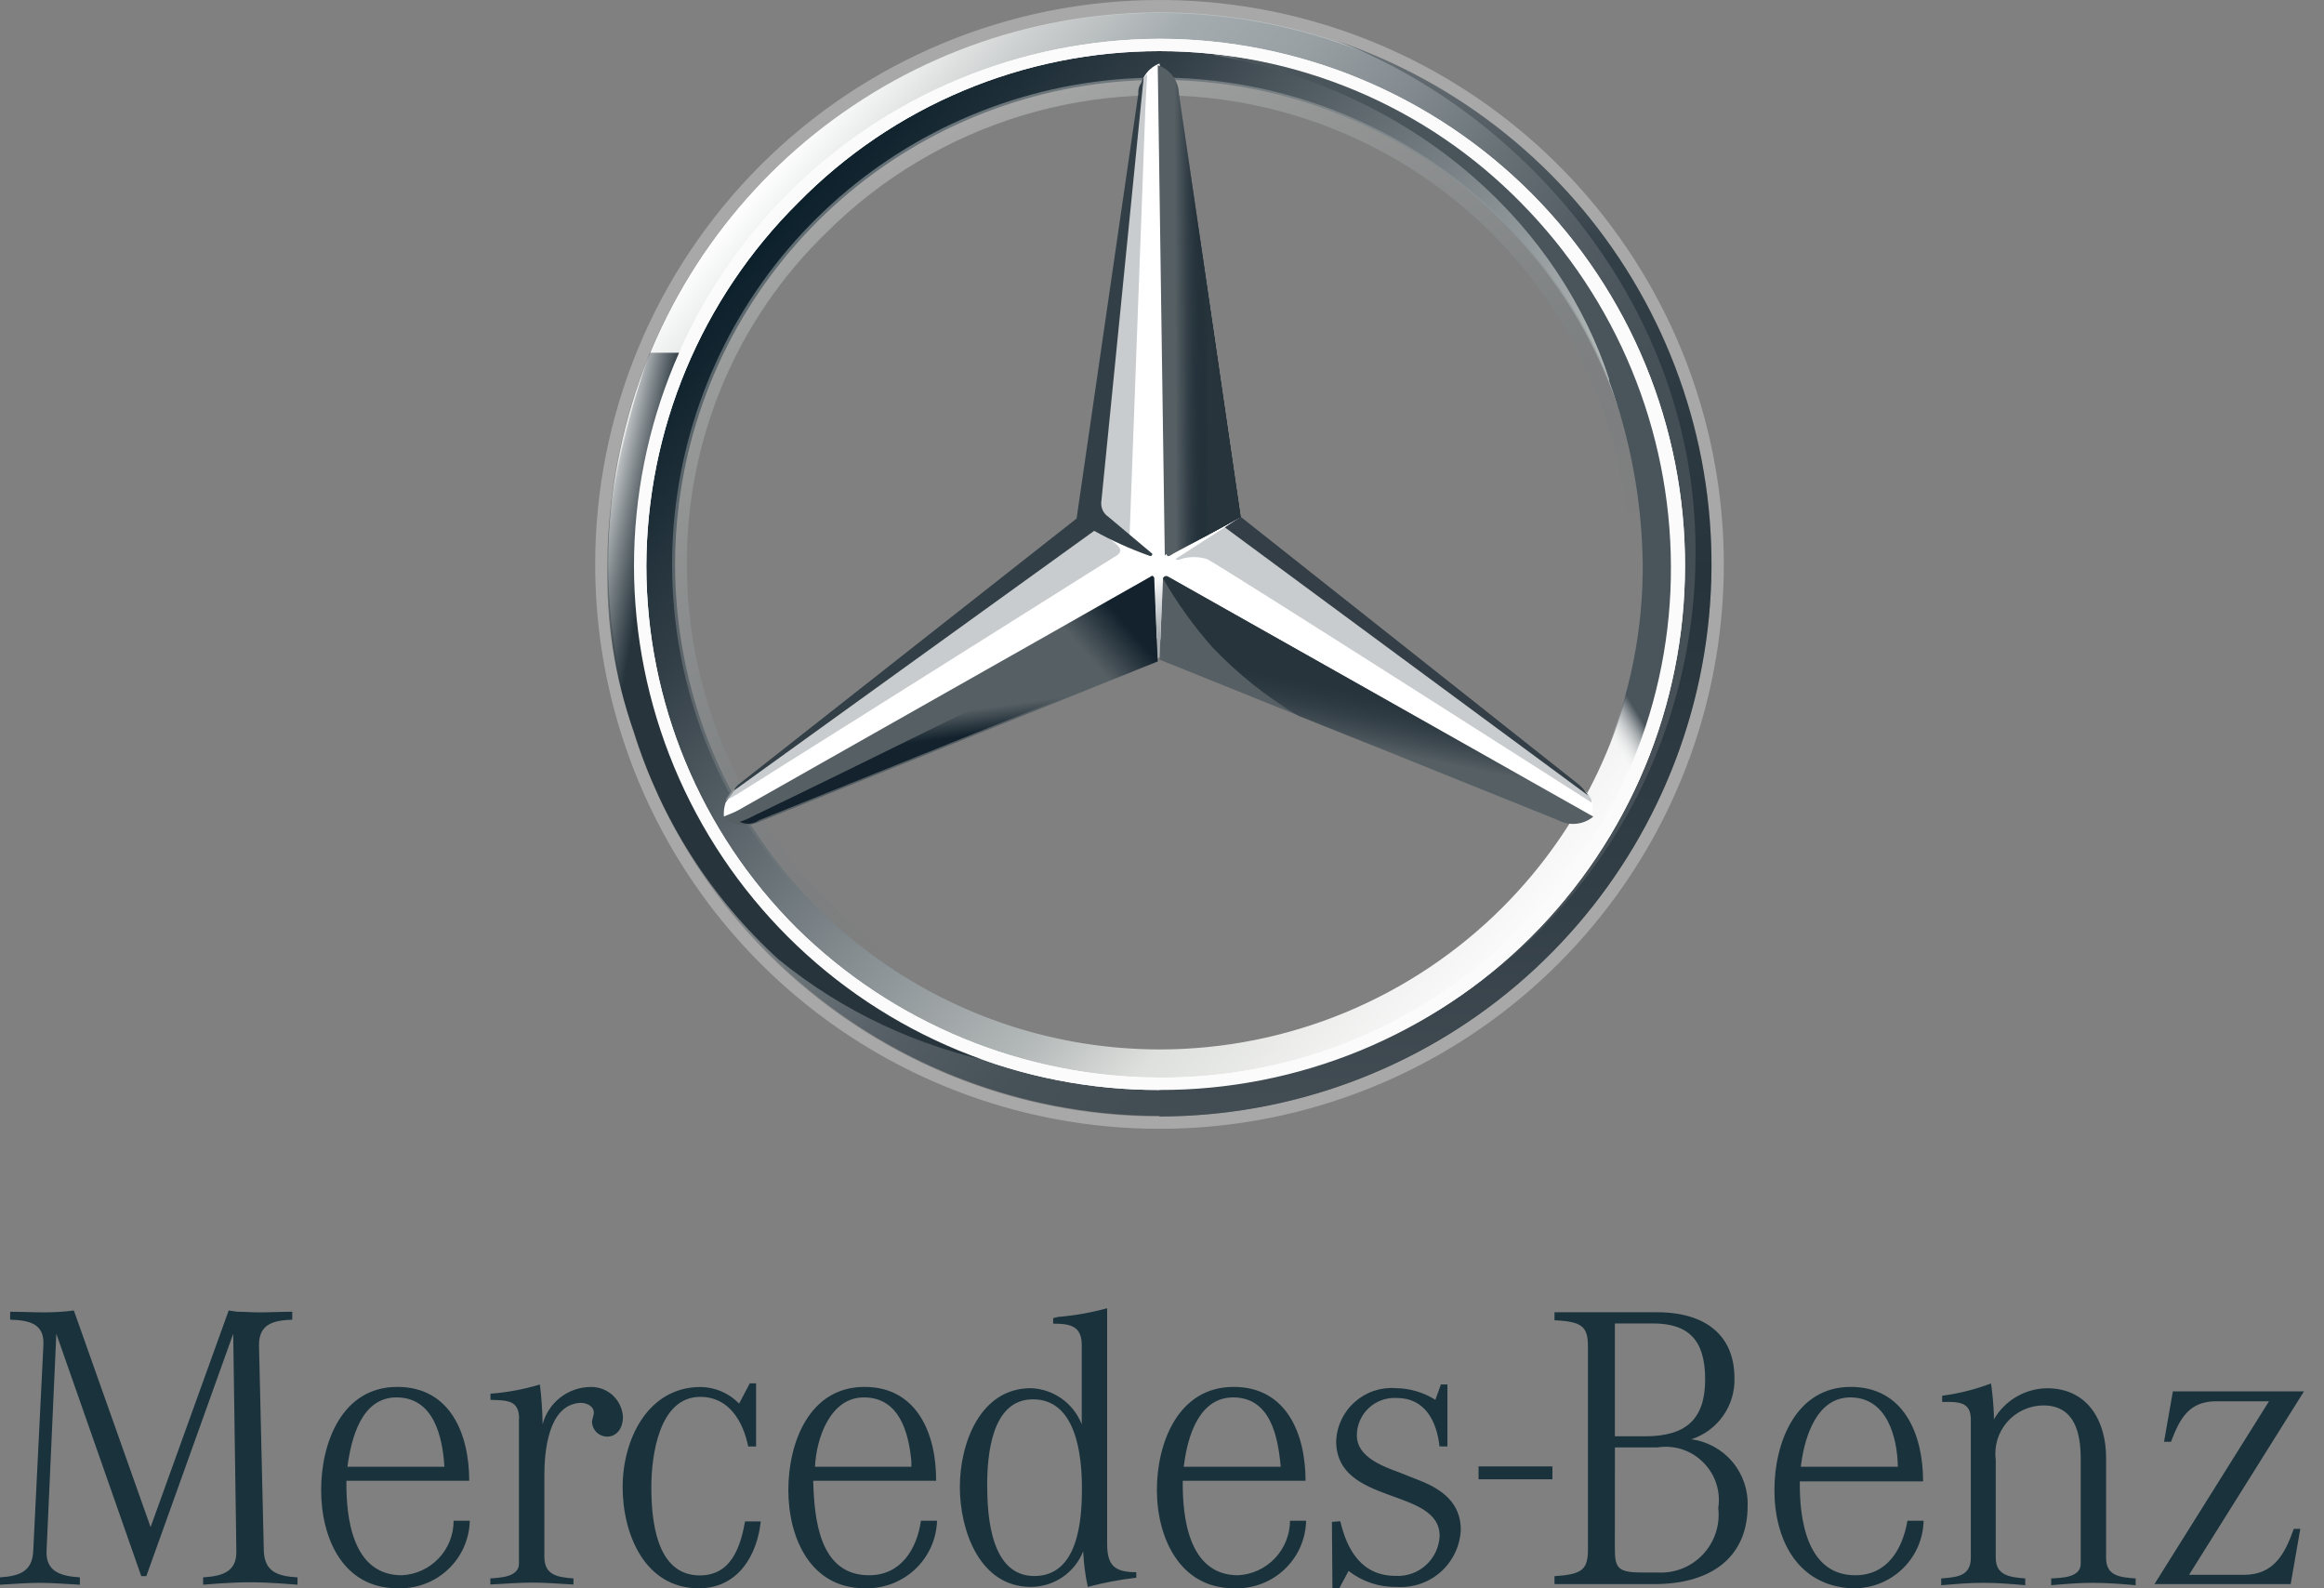 <svg width="60" height="41" viewBox="0 0 60 41" fill="none" xmlns="http://www.w3.org/2000/svg">
<rect x="0" y="0" width="60" height="41" fill="#808080" stroke="none"/>
<g clip-path="url(#clip0_9048_5019)">
<path d="M47.78 40.998C46.397 40.918 45.811 39.729 45.811 38.463C45.811 37.244 46.361 35.801 47.78 35.801C49.163 35.801 49.65 37.039 49.65 38.24H46.467C46.454 39.206 46.645 40.663 47.898 40.663C48.731 40.663 49.121 39.982 49.245 39.256H49.663C49.658 39.495 49.604 39.73 49.506 39.948C49.407 40.166 49.266 40.361 49.09 40.523C48.758 40.83 48.323 41 47.871 41C47.841 41 47.811 40.999 47.78 40.998ZM46.505 37.766L46.493 37.862H48.998C48.985 37.085 48.711 36.072 47.77 36.072C46.913 36.072 46.601 37.069 46.506 37.764L46.505 37.766ZM31.849 40.998C30.453 40.998 29.868 39.683 29.868 38.463C29.868 37.243 30.418 35.801 31.849 35.801C33.232 35.801 33.706 37.039 33.706 38.224H30.536C30.524 39.206 30.703 40.663 31.966 40.663C32.327 40.644 32.666 40.487 32.915 40.225C33.163 39.964 33.303 39.617 33.305 39.256H33.721C33.715 39.494 33.662 39.728 33.565 39.946C33.467 40.163 33.327 40.358 33.153 40.52C32.822 40.828 32.386 41 31.934 41C31.906 40.999 31.874 40.999 31.849 40.998ZM30.574 37.766L30.561 37.862H33.065C32.995 37.085 32.802 36.072 31.837 36.072C30.969 36.072 30.67 37.053 30.575 37.764L30.574 37.766ZM10.257 40.998C8.85 40.998 8.291 39.698 8.291 38.463C8.291 37.244 8.827 35.801 10.257 35.801C11.64 35.801 12.114 37.039 12.114 38.224H8.944C8.931 39.206 9.11 40.663 10.374 40.663C10.735 40.646 11.076 40.489 11.325 40.227C11.574 39.965 11.712 39.617 11.711 39.256H12.129C12.123 39.494 12.07 39.728 11.972 39.946C11.874 40.163 11.734 40.358 11.559 40.52C11.227 40.829 10.79 41 10.337 40.999L10.257 40.998ZM8.971 37.862H11.474C11.425 37.085 11.199 36.072 10.236 36.072C9.329 36.072 9.067 37.133 8.97 37.862H8.971ZM22.32 40.998C20.914 40.998 20.353 39.683 20.353 38.463C20.353 37.243 20.891 35.801 22.32 35.801C23.692 35.801 24.177 37.039 24.168 38.224H20.995C21.022 39.206 21.15 40.663 22.438 40.663C23.264 40.663 23.672 39.982 23.777 39.256H24.192C24.184 39.493 24.13 39.727 24.031 39.944C23.932 40.16 23.792 40.355 23.617 40.517C23.282 40.827 22.843 40.999 22.386 40.999L22.32 40.998ZM21.04 37.862H23.529V37.718C23.459 36.976 23.22 36.072 22.303 36.072C21.43 36.072 21.075 37.133 21.041 37.862H21.04ZM16.075 38.385C16.075 37.165 16.72 35.803 18.091 35.803C18.276 35.806 18.459 35.845 18.629 35.918C18.799 35.992 18.953 36.098 19.082 36.231L19.358 35.709H19.354H19.52V37.34H19.317C19.188 36.706 18.831 36.058 18.079 36.058C17.007 36.058 16.816 37.595 16.816 38.385C16.816 39.225 16.934 40.667 18.068 40.667C18.877 40.667 19.115 39.938 19.236 39.274H19.641C19.546 40.16 19.045 41 18.042 41C16.636 40.998 16.075 39.588 16.075 38.383L16.075 38.385ZM34.578 40.996H34.4L34.387 39.285L34.603 39.269C34.782 40.03 35.166 40.679 36.032 40.679C36.174 40.687 36.317 40.666 36.451 40.619C36.585 40.571 36.709 40.497 36.814 40.401C36.919 40.306 37.005 40.19 37.066 40.061C37.127 39.932 37.161 39.792 37.168 39.65C37.168 38.383 34.496 38.876 34.496 37.195C34.505 37.004 34.552 36.816 34.635 36.644C34.717 36.471 34.833 36.317 34.977 36.19C35.12 36.063 35.287 35.965 35.468 35.904C35.65 35.843 35.841 35.819 36.032 35.833C36.395 35.836 36.751 35.941 37.058 36.134L37.201 35.738H37.369V37.338H37.165C37.093 36.688 36.794 36.086 36.055 36.086C35.923 36.079 35.791 36.099 35.668 36.144C35.544 36.189 35.431 36.259 35.335 36.349C35.239 36.44 35.162 36.549 35.11 36.67C35.057 36.791 35.03 36.921 35.031 37.053C35.031 37.623 35.724 37.858 36.153 38.019L36.63 38.208C37.236 38.445 37.714 38.794 37.714 39.492C37.704 39.698 37.653 39.901 37.564 40.087C37.475 40.274 37.349 40.441 37.195 40.578C37.04 40.715 36.86 40.819 36.664 40.886C36.468 40.952 36.261 40.978 36.055 40.964C35.607 40.973 35.17 40.827 34.816 40.551L34.58 40.995L34.578 40.996ZM27.965 40.046C27.857 40.316 27.672 40.548 27.431 40.712C27.191 40.875 26.908 40.963 26.617 40.964C25.282 40.964 24.781 39.493 24.781 38.384C24.781 37.275 25.294 35.834 26.617 35.834C26.903 35.845 27.179 35.939 27.412 36.105C27.645 36.271 27.824 36.501 27.928 36.768V34.725C27.928 34.233 27.643 34.168 27.19 34.168V34.026L27.32 33.994C27.747 33.959 28.17 33.884 28.584 33.771V39.853C28.584 40.41 28.774 40.584 29.336 40.584V40.727C28.914 40.775 28.495 40.854 28.084 40.964C28.019 40.662 27.979 40.355 27.965 40.046ZM25.488 38.354C25.488 39.146 25.582 40.683 26.704 40.683C27.838 40.683 27.933 39.242 27.933 38.417C27.933 37.579 27.791 36.122 26.67 36.122C25.592 36.121 25.486 37.578 25.486 38.353L25.488 38.354ZM54.041 40.858C53.67 40.858 53.314 40.889 52.957 40.92V40.745C53.217 40.729 53.719 40.729 53.719 40.365V37.657C53.719 36.992 53.565 36.279 52.753 36.279C52.576 36.28 52.402 36.319 52.242 36.392C52.081 36.466 51.937 36.573 51.821 36.706C51.705 36.839 51.618 36.996 51.567 37.165C51.516 37.335 51.502 37.513 51.525 37.689V40.208C51.525 40.666 51.882 40.714 52.287 40.745V40.92C51.919 40.888 51.56 40.858 51.203 40.858C50.846 40.858 50.489 40.889 50.117 40.92V40.745C50.535 40.713 50.882 40.683 50.882 40.208V36.648C50.882 36.172 50.559 36.188 50.142 36.188V36.029C50.574 35.972 50.997 35.866 51.404 35.712C51.442 35.979 51.466 36.248 51.477 36.517V36.641C51.616 36.399 51.816 36.198 52.056 36.057C52.297 35.916 52.569 35.84 52.848 35.836C53.909 35.836 54.374 36.692 54.374 37.626V40.208C54.374 40.683 54.72 40.714 55.137 40.745V40.92C54.766 40.888 54.408 40.859 54.037 40.859L54.041 40.858ZM7.235 40.874C6.973 40.858 6.724 40.844 6.46 40.844C6.196 40.844 5.934 40.858 5.673 40.874L5.244 40.907V40.717C5.746 40.685 6.114 40.574 6.102 40.036L6.021 34.429L3.778 40.685H3.647L1.454 34.429L1.202 40.036C1.18 40.574 1.574 40.686 2.062 40.717V40.907C1.715 40.891 1.371 40.859 1.024 40.859C0.677 40.859 0.343 40.891 0 40.907V40.717C0.49 40.685 0.836 40.574 0.858 40.036L1.12 34.73C1.155 34.161 0.748 34.081 0.262 34.066V33.861C0.559 33.861 0.847 33.877 1.145 33.877C1.4 33.877 1.654 33.861 1.907 33.829L3.888 39.42L5.904 33.829L6.13 33.861C6.309 33.861 6.501 33.877 6.687 33.877C6.973 33.877 7.26 33.861 7.545 33.861V34.066C7.059 34.082 6.678 34.178 6.687 34.731L6.811 40.037C6.834 40.575 7.166 40.686 7.681 40.718V40.907L7.235 40.874ZM13.731 40.853C13.374 40.853 13.018 40.886 12.659 40.901V40.744C12.907 40.726 13.398 40.712 13.398 40.364V36.627H13.402C13.402 36.135 13.092 36.151 12.663 36.135V35.976C13.095 35.944 13.524 35.864 13.939 35.739C13.981 36.08 14.004 36.424 14.009 36.768C14.08 36.495 14.239 36.253 14.461 36.078C14.683 35.904 14.956 35.807 15.238 35.803C15.452 35.796 15.661 35.873 15.819 36.018C15.977 36.163 16.072 36.365 16.083 36.579C16.083 36.832 15.953 37.085 15.666 37.085C15.569 37.082 15.476 37.043 15.405 36.976C15.335 36.908 15.292 36.818 15.284 36.721C15.284 36.627 15.332 36.547 15.332 36.452C15.319 36.277 15.104 36.199 14.96 36.215C14.149 36.277 14.054 37.481 14.054 38.083V40.187C14.054 40.665 14.401 40.713 14.806 40.745V40.902C14.444 40.884 14.087 40.852 13.728 40.852L13.731 40.853ZM55.623 40.892L58.58 36.172H57.218C56.516 36.172 56.277 36.616 56.05 37.217H55.87L56.098 35.917H59.483L56.516 40.652H57.932C58.696 40.652 58.985 40.13 59.22 39.465H59.388L59.14 40.889V40.892H55.623ZM40.133 40.892V40.687C40.841 40.639 40.997 40.528 40.997 39.99V34.762C40.997 34.24 40.843 34.113 40.133 34.081V33.874H42.781C44.058 33.874 44.779 34.493 44.779 35.569C44.791 35.918 44.688 36.261 44.487 36.547C44.286 36.833 43.998 37.046 43.665 37.153C44.079 37.208 44.458 37.416 44.727 37.735C44.996 38.055 45.136 38.464 45.119 38.881C45.119 40.15 44.237 40.892 42.705 40.892H40.133ZM41.692 40.007C41.692 40.498 41.802 40.592 42.406 40.592H42.795C43.012 40.605 43.23 40.569 43.432 40.489C43.634 40.408 43.816 40.284 43.965 40.126C44.114 39.967 44.227 39.778 44.295 39.572C44.364 39.365 44.386 39.146 44.361 38.93C44.394 38.717 44.376 38.498 44.309 38.293C44.242 38.088 44.127 37.901 43.973 37.749C43.821 37.595 43.634 37.48 43.429 37.413C43.223 37.346 43.004 37.329 42.79 37.363H41.693L41.692 40.007ZM41.692 37.076H42.475C43.547 37.076 44.023 36.618 44.023 35.605C44.023 34.605 43.606 34.163 42.677 34.163H41.692V37.076ZM38.173 38.185V37.852H40.08V38.185H38.173Z" fill="#19323C"/>
<path d="M44.186 14.569C44.184 17.864 43.041 21.056 40.949 23.602C38.858 26.148 35.949 27.89 32.717 28.532C29.486 29.174 26.132 28.675 23.226 27.121C20.321 25.567 18.044 23.054 16.784 20.01C15.524 16.966 15.358 13.579 16.315 10.426C17.272 7.273 19.292 4.55 22.032 2.72C24.771 0.889 28.061 0.066 31.339 0.388C34.618 0.711 37.684 2.161 40.014 4.49C41.337 5.814 42.386 7.385 43.102 9.115C43.818 10.844 44.187 12.697 44.186 14.569ZM29.936 1.185C26.849 1.194 23.86 2.271 21.479 4.235C19.097 6.199 17.47 8.928 16.873 11.957C16.277 14.985 16.749 18.127 18.209 20.847C19.669 23.567 22.026 25.697 24.879 26.874C27.733 28.052 30.906 28.204 33.859 27.305C36.812 26.406 39.362 24.511 41.076 21.943C42.789 19.376 43.559 16.294 43.256 13.222C42.952 10.15 41.593 7.278 39.411 5.095C38.166 3.853 36.688 2.868 35.062 2.197C33.436 1.527 31.694 1.183 29.936 1.185Z" fill="url(#paint0_linear_9048_5019)"/>
<path d="M29.935 1.184C26.848 1.192 23.86 2.27 21.478 4.234C19.097 6.198 17.469 8.926 16.873 11.955C16.277 14.984 16.749 18.126 18.209 20.845C19.669 23.565 22.026 25.695 24.88 26.873C27.733 28.05 30.906 28.202 33.859 27.303C36.812 26.404 39.362 24.509 41.076 21.942C42.789 19.374 43.559 16.292 43.256 13.22C42.952 10.148 41.593 7.276 39.411 5.094C38.166 3.851 36.688 2.866 35.062 2.196C33.436 1.525 31.694 1.181 29.935 1.184ZM29.935 27.09C27.04 27.088 24.235 26.082 21.999 24.245C19.762 22.407 18.232 19.851 17.668 17.012C17.105 14.172 17.543 11.225 18.909 8.673C20.274 6.121 22.483 4.121 25.157 3.014C27.832 1.907 30.808 1.761 33.578 2.602C36.348 3.443 38.74 5.219 40.348 7.626C41.956 10.033 42.679 12.923 42.395 15.804C42.111 18.685 40.837 21.378 38.79 23.425C37.627 24.587 36.246 25.509 34.727 26.138C33.208 26.767 31.579 27.09 29.935 27.09Z" fill="url(#paint1_linear_9048_5019)"/>
<path opacity="0.4" d="M29.935 28.82C33.23 28.818 36.422 27.674 38.968 25.583C41.514 23.491 43.256 20.582 43.898 17.35C44.539 14.119 44.041 10.765 42.486 7.859C40.932 4.954 38.419 2.678 35.375 1.418C32.331 0.158 28.944 -0.008 25.791 0.949C22.638 1.906 19.915 3.926 18.085 6.666C16.255 9.406 15.431 12.695 15.754 15.974C16.077 19.253 17.527 22.318 19.857 24.648C21.18 25.971 22.752 27.02 24.481 27.736C26.21 28.452 28.064 28.82 29.935 28.82ZM29.935 0C32.817 0 35.634 0.854 38.03 2.455C40.426 4.056 42.293 6.332 43.396 8.994C44.498 11.656 44.787 14.585 44.225 17.412C43.663 20.238 42.275 22.834 40.237 24.871C38.2 26.909 35.604 28.296 32.778 28.859C29.952 29.421 27.022 29.132 24.36 28.029C21.698 26.927 19.422 25.059 17.822 22.663C16.221 20.268 15.366 17.451 15.366 14.569C15.366 10.705 16.901 7 19.633 4.267C22.366 1.535 26.071 0 29.935 0Z" fill="url(#paint2_linear_9048_5019)"/>
<path d="M16.368 14.614C16.368 11.011 17.796 7.555 20.34 5.004C22.883 2.452 26.335 1.013 29.938 1.002C31.723 1.004 33.489 1.358 35.137 2.043C36.785 2.729 38.282 3.732 39.542 4.996C40.801 6.261 41.8 7.761 42.48 9.411C43.159 11.062 43.507 12.83 43.503 14.614C43.501 16.393 43.149 18.155 42.466 19.798C41.783 21.44 40.783 22.932 39.523 24.188C38.263 25.444 36.768 26.439 35.123 27.117C33.477 27.794 31.715 28.141 29.936 28.136C28.157 28.141 26.394 27.794 24.749 27.117C23.104 26.44 21.608 25.445 20.348 24.189C19.088 22.933 18.088 21.441 17.405 19.798C16.722 18.155 16.37 16.393 16.368 14.614ZM20.602 5.236C19.365 6.465 18.382 7.926 17.71 9.535C17.038 11.144 16.691 12.87 16.687 14.614C16.69 18.115 18.082 21.472 20.557 23.948C23.055 26.416 26.423 27.806 29.935 27.817C31.67 27.826 33.39 27.489 34.992 26.824C36.595 26.16 38.049 25.182 39.269 23.948C40.503 22.728 41.481 21.274 42.145 19.672C42.81 18.069 43.148 16.349 43.139 14.614C43.127 11.102 41.738 7.734 39.269 5.236C38.052 3.995 36.6 3.01 34.997 2.338C33.394 1.666 31.674 1.32 29.936 1.32C28.198 1.32 26.477 1.666 24.875 2.338C23.272 3.01 21.82 3.995 20.602 5.236Z" fill="white"/>
<path opacity="0.4" d="M29.936 27.136C27.028 27.14 24.209 26.136 21.959 24.294C19.709 22.452 18.168 19.887 17.597 17.036C17.026 14.185 17.462 11.225 18.829 8.659C20.197 6.093 22.412 4.081 25.097 2.965C27.782 1.849 30.771 1.699 33.554 2.54C36.337 3.381 38.743 5.162 40.361 7.577C41.979 9.993 42.709 12.896 42.426 15.789C42.144 18.683 40.867 21.39 38.813 23.448C37.648 24.616 36.265 25.542 34.742 26.175C33.218 26.808 31.585 27.135 29.936 27.136ZM29.936 26.772C31.933 26.769 33.899 26.274 35.66 25.33C37.42 24.386 38.921 23.023 40.029 21.361C41.138 19.699 41.819 17.789 42.014 15.801C42.209 13.813 41.91 11.808 41.146 9.962C40.381 8.117 39.173 6.488 37.629 5.221C36.085 3.953 34.253 3.086 32.294 2.695C30.335 2.304 28.31 2.402 26.397 2.98C24.485 3.558 22.745 4.599 21.331 6.01C20.185 7.12 19.276 8.451 18.657 9.922C18.039 11.393 17.725 12.974 17.733 14.57C17.733 17.806 19.019 20.909 21.308 23.197C23.596 25.485 26.7 26.771 29.936 26.771V26.772Z" fill="url(#paint3_linear_9048_5019)"/>
<path d="M40.998 20.488C40.771 20.306 31.983 13.339 31.983 13.339L29.935 1.639C29.759 1.707 29.613 1.836 29.525 2.003L28.068 13.386L19.008 20.351C19.008 20.351 18.826 20.579 18.735 20.715C18.695 20.831 18.68 20.955 18.689 21.077L29.889 16.479L41.09 21.077C41.123 20.979 41.131 20.874 41.115 20.771C41.1 20.669 41.059 20.572 40.998 20.488Z" fill="white"/>
<path d="M30.026 14.933L29.936 17.027L40.225 21.171C40.368 21.248 40.532 21.28 40.694 21.264C40.856 21.248 41.01 21.184 41.135 21.08L30.163 14.889C30.151 14.881 30.138 14.875 30.125 14.873C30.111 14.87 30.096 14.871 30.083 14.876C30.07 14.88 30.058 14.888 30.048 14.898C30.038 14.908 30.031 14.92 30.026 14.933Z" fill="#565F64"/>
<path d="M30.026 14.933C30.39 15.566 30.818 16.161 31.301 16.709C31.96 17.399 32.71 17.996 33.529 18.484L40.222 21.17C40.366 21.247 40.529 21.28 40.691 21.264C40.853 21.247 41.007 21.183 41.133 21.079L30.16 14.889C30.149 14.881 30.136 14.876 30.122 14.873C30.109 14.871 30.095 14.873 30.082 14.877C30.069 14.881 30.057 14.889 30.047 14.899C30.038 14.908 30.03 14.92 30.026 14.933Z" fill="url(#paint4_linear_9048_5019)"/>
<path d="M41.089 20.67C41.089 20.624 41.044 20.579 40.998 20.488L31.619 13.613L30.345 14.432C30.345 14.432 30.436 14.478 30.482 14.432C30.703 14.363 30.941 14.363 31.162 14.432C31.39 14.523 41.088 20.715 41.088 20.715L41.089 20.67Z" fill="#A4AAAE" fill-opacity="0.6"/>
<path d="M40.771 20.26L32.03 13.34L31.62 13.613L40.999 20.533C40.937 20.431 40.86 20.34 40.771 20.26Z" fill="#333E46"/>
<path d="M30.163 14.251L30.117 14.297C30.117 14.297 30.117 14.388 30.208 14.343C30.254 14.297 31.573 13.614 32.029 13.341L30.436 2.413C30.431 2.25 30.376 2.093 30.278 1.962C30.18 1.832 30.045 1.735 29.89 1.684L30.072 14.341L30.163 14.251Z" fill="#565F64"/>
<path d="M29.389 2.413V3.005L28.387 13.067C28.384 13.138 28.398 13.209 28.43 13.273C28.462 13.337 28.51 13.391 28.569 13.431L29.161 13.886L29.571 2.779L29.617 1.912C29.479 2.044 29.398 2.223 29.389 2.413Z" fill="#A4AAAE" fill-opacity="0.6"/>
<path d="M28.843 14.068L28.296 13.613L19.054 20.305C19.054 20.305 18.781 20.484 18.735 20.67L19.054 20.488L28.752 14.387C28.934 14.294 28.979 14.205 28.843 14.068Z" fill="#A4AAAE" fill-opacity="0.6"/>
<path d="M29.798 14.933C29.798 14.887 29.752 14.842 29.707 14.887L18.689 21.125C18.82 21.219 18.973 21.276 19.133 21.293C19.292 21.308 19.454 21.282 19.6 21.216L29.889 17.073L29.798 14.933Z" fill="#565F64"/>
<path d="M30.117 14.296C30.117 14.302 30.118 14.308 30.12 14.313C30.123 14.319 30.126 14.324 30.13 14.328C30.134 14.333 30.14 14.336 30.145 14.338C30.151 14.341 30.157 14.342 30.163 14.341H30.209C30.255 14.296 31.574 13.613 32.03 13.34L31.851 12.019L30.436 2.413C30.442 2.339 30.432 2.265 30.409 2.194C30.385 2.124 30.348 2.059 30.299 2.003C30.299 2.003 30.98 11.2 30.98 12.201C30.98 12.986 30.67 13.739 30.117 14.296Z" fill="url(#paint5_linear_9048_5019)"/>
<path d="M29.798 14.933C29.798 14.887 29.752 14.842 29.707 14.887L18.689 21.125C18.82 21.219 18.973 21.276 19.133 21.293C19.292 21.308 19.454 21.282 19.6 21.216L29.889 17.073L29.798 14.933Z" fill="url(#paint6_linear_9048_5019)"/>
<path opacity="0.8" d="M19.6 21.171L29.89 17.027L29.799 15.024C29.694 15.37 29.518 15.69 29.283 15.964C29.048 16.239 28.759 16.461 28.433 16.618C27.795 16.982 21.695 19.986 19.509 21.034C19.378 21.105 19.241 21.165 19.1 21.215C19.179 21.253 19.268 21.269 19.356 21.261C19.444 21.253 19.529 21.222 19.6 21.171Z" fill="url(#paint7_linear_9048_5019)"/>
<path d="M30.163 14.251L30.117 14.297C30.117 14.297 30.117 14.388 30.208 14.343C30.254 14.297 31.573 13.614 32.029 13.341L30.436 2.413C30.431 2.25 30.376 2.093 30.278 1.962C30.18 1.832 30.045 1.735 29.89 1.684L30.072 14.341L30.163 14.251Z" fill="url(#paint8_linear_9048_5019)"/>
<path d="M30.163 14.251L30.117 14.297C30.117 14.297 30.117 14.388 30.208 14.343C30.254 14.297 31.573 13.614 32.029 13.341L30.436 2.413C30.431 2.25 30.376 2.093 30.278 1.962C30.18 1.832 30.045 1.735 29.89 1.684L30.072 14.341L30.163 14.251Z" fill="url(#paint9_linear_9048_5019)"/>
<path d="M17.688 20.214C17.369 19.486 15.548 15.935 17.551 9.106H16.777C16.385 10.218 16.08 11.36 15.867 12.52C15.867 12.52 15.775 12.975 15.73 13.476C15.695 13.839 15.68 14.204 15.684 14.569C15.643 16.041 15.873 17.507 16.366 18.895C17.067 21.149 18.356 23.176 20.101 24.767C21.764 26.12 23.733 27.042 25.837 27.453C25.519 27.408 20.055 25.086 17.688 20.214Z" fill="url(#paint10_linear_9048_5019)"/>
<path d="M30.118 14.842H29.708C29.754 14.842 29.799 14.842 29.799 14.888L29.89 16.982H29.936L30.027 14.888C30.027 14.842 30.073 14.797 30.118 14.842Z" fill="url(#paint11_linear_9048_5019)"/>
<path d="M34.489 1.047C39.269 2.869 43.774 7.877 43.774 14.205C43.784 16.027 43.432 17.833 42.741 19.519C42.049 21.205 41.031 22.737 39.745 24.028C38.458 25.319 36.929 26.342 35.246 27.04C33.562 27.737 31.758 28.094 29.936 28.091V28.82C33.316 28.817 36.586 27.614 39.162 25.425C41.738 23.235 43.452 20.202 43.999 16.866C44.546 13.53 43.89 10.108 42.148 7.211C40.406 4.313 37.691 2.129 34.489 1.047Z" fill="url(#paint12_linear_9048_5019)"/>
<path d="M42.134 9.197C41.208 7.045 39.715 5.185 37.816 3.814C35.916 2.443 33.681 1.613 31.347 1.411H31.301C36.81 2.413 40.315 6.01 41.545 9.788V9.834C42.094 11.338 42.387 12.923 42.411 14.524C42.427 16.244 42.086 17.949 41.41 19.532C41.364 19.759 41.319 20.032 41.273 20.032H42.002C44.185 15.935 43.229 11.792 42.134 9.197Z" fill="url(#paint13_linear_9048_5019)"/>
<path d="M16.368 14.614C16.368 11.011 17.796 7.555 20.34 5.004C22.883 2.452 26.335 1.013 29.938 1.002C31.723 1.004 33.489 1.358 35.137 2.043C36.785 2.729 38.282 3.732 39.542 4.996C40.801 6.261 41.8 7.761 42.48 9.411C43.159 11.062 43.507 12.83 43.503 14.614C43.501 16.393 43.149 18.155 42.466 19.798C41.783 21.44 40.783 22.932 39.523 24.188C38.263 25.444 36.768 26.439 35.123 27.117C33.477 27.794 31.715 28.141 29.936 28.136C28.157 28.141 26.394 27.794 24.749 27.117C23.104 26.44 21.608 25.445 20.348 24.189C19.088 22.933 18.088 21.441 17.405 19.798C16.722 18.155 16.37 16.393 16.368 14.614ZM20.602 5.236C19.365 6.465 18.382 7.926 17.71 9.535C17.038 11.144 16.691 12.87 16.687 14.614C16.69 18.115 18.082 21.472 20.557 23.948C23.055 26.416 26.423 27.806 29.935 27.817C31.67 27.826 33.39 27.489 34.992 26.824C36.595 26.16 38.049 25.182 39.269 23.948C40.503 22.728 41.481 21.274 42.145 19.672C42.81 18.069 43.148 16.349 43.139 14.614C43.127 11.102 41.738 7.734 39.269 5.236C38.052 3.995 36.6 3.01 34.997 2.338C33.394 1.666 31.674 1.32 29.936 1.32C28.198 1.32 26.477 1.666 24.875 2.338C23.272 3.01 21.82 3.995 20.602 5.236Z" fill="#FBFBFB"/>
<path d="M18.963 20.397L28.249 13.703C28.701 13.954 29.173 14.167 29.66 14.341C29.751 14.387 29.751 14.295 29.751 14.295L28.613 13.339C28.553 13.299 28.506 13.245 28.474 13.181C28.442 13.117 28.427 13.046 28.431 12.975L29.526 2.003C29.48 2.049 29.48 2.14 29.435 2.185C29.398 2.255 29.382 2.334 29.389 2.413L27.795 13.385L19.054 20.26C19.009 20.305 18.963 20.351 18.963 20.397Z" fill="#333F47"/>
</g>
<defs>
<linearGradient id="paint0_linear_9048_5019" x1="19.034" y1="5.419" x2="40.853" y2="23.706" gradientUnits="userSpaceOnUse">
<stop stop-color="white"/>
<stop offset="0.1" stop-color="#CDD0D0"/>
<stop offset="0.2" stop-color="#A5ACAF"/>
<stop offset="0.3" stop-color="#98A0A4"/>
<stop offset="0.4" stop-color="#828A8F"/>
<stop offset="0.5" stop-color="#667075"/>
<stop offset="0.6" stop-color="#535C63"/>
<stop offset="0.7" stop-color="#475158"/>
<stop offset="0.8" stop-color="#434D54"/>
<stop offset="1" stop-color="#475157"/>
</linearGradient>
<linearGradient id="paint1_linear_9048_5019" x1="19.746" y1="5.963" x2="40.197" y2="23.103" gradientUnits="userSpaceOnUse">
<stop stop-color="#0B1F2A"/>
<stop offset="0.2" stop-color="#333F47"/>
<stop offset="0.5" stop-color="#81898D"/>
<stop offset="0.7" stop-color="#B3B8B8"/>
<stop offset="0.8" stop-color="#DEE0DD"/>
<stop offset="1" stop-color="#FBFBFB"/>
</linearGradient>
<linearGradient id="paint2_linear_9048_5019" x1="1096.55" y1="351.906" x2="1106.52" y2="379.296" gradientUnits="userSpaceOnUse">
<stop stop-color="#E1E3E1"/>
<stop offset="0.1" stop-color="#C1C5C4"/>
<stop offset="0.3" stop-color="#9BA1A2"/>
<stop offset="0.5" stop-color="#7D8487"/>
<stop offset="0.7" stop-color="#687074" stop-opacity="0"/>
<stop offset="0.8" stop-color="#5B6469" stop-opacity="0"/>
<stop offset="1" stop-color="#576065" stop-opacity="0"/>
</linearGradient>
<linearGradient id="paint3_linear_9048_5019" x1="23.636" y1="3.687" x2="36.203" y2="25.453" gradientUnits="userSpaceOnUse">
<stop stop-color="#E1E3E1"/>
<stop offset="0.1" stop-color="#C1C5C4"/>
<stop offset="0.3" stop-color="#9BA1A2"/>
<stop offset="0.5" stop-color="#7D8487"/>
<stop offset="0.7" stop-color="#687074" stop-opacity="0"/>
<stop offset="0.8" stop-color="#5B6469" stop-opacity="0"/>
<stop offset="1" stop-color="#576065" stop-opacity="0"/>
</linearGradient>
<linearGradient id="paint4_linear_9048_5019" x1="35.624" y1="17.936" x2="35.346" y2="19.316" gradientUnits="userSpaceOnUse">
<stop stop-color="#27343C"/>
<stop offset="1" stop-color="#00111E" stop-opacity="0"/>
</linearGradient>
<linearGradient id="paint5_linear_9048_5019" x1="33.396" y1="13.243" x2="32.045" y2="13.191" gradientUnits="userSpaceOnUse">
<stop offset="0.1" stop-color="#02131F"/>
<stop offset="0.9" stop-color="#02131F" stop-opacity="0"/>
</linearGradient>
<linearGradient id="paint6_linear_9048_5019" x1="29.934" y1="16.572" x2="28.569" y2="17.754" gradientUnits="userSpaceOnUse">
<stop offset="0.2" stop-color="#02131F" stop-opacity="0.8"/>
<stop offset="0.9" stop-color="#02131F" stop-opacity="0"/>
</linearGradient>
<linearGradient id="paint7_linear_9048_5019" x1="24.84" y1="19.073" x2="24.743" y2="18.368" gradientUnits="userSpaceOnUse">
<stop stop-color="#02131F"/>
<stop offset="0.1" stop-color="#02131F"/>
<stop offset="1" stop-color="#02131F" stop-opacity="0"/>
</linearGradient>
<linearGradient id="paint8_linear_9048_5019" x1="31.573" y1="7.83" x2="30.026" y2="7.835" gradientUnits="userSpaceOnUse">
<stop offset="0.3" stop-color="#02131F"/>
<stop offset="0.8" stop-color="#02131F" stop-opacity="0"/>
</linearGradient>
<linearGradient id="paint9_linear_9048_5019" x1="31.62" y1="7.792" x2="30.572" y2="7.795" gradientUnits="userSpaceOnUse">
<stop offset="0.4" stop-color="#27343C"/>
<stop offset="1" stop-color="#3B474E" stop-opacity="0"/>
</linearGradient>
<linearGradient id="paint10_linear_9048_5019" x1="15.182" y1="14.977" x2="28.762" y2="17.381" gradientUnits="userSpaceOnUse">
<stop stop-color="#25323B" stop-opacity="0"/>
<stop offset="0.1" stop-color="#27343C"/>
</linearGradient>
<linearGradient id="paint11_linear_9048_5019" x1="29.936" y1="17.028" x2="29.936" y2="14.843" gradientUnits="userSpaceOnUse">
<stop offset="0.3" stop-color="#A5ABAF"/>
<stop offset="1" stop-color="#A5ABAF" stop-opacity="0"/>
</linearGradient>
<linearGradient id="paint12_linear_9048_5019" x1="37.09" y1="1.047" x2="37.09" y2="28.82" gradientUnits="userSpaceOnUse">
<stop stop-color="#6B7378"/>
<stop offset="0.2" stop-color="#333F47"/>
<stop offset="0.5" stop-color="#27343C"/>
<stop offset="0.8" stop-color="#333F47"/>
<stop offset="1" stop-color="#434D54"/>
</linearGradient>
<linearGradient id="paint13_linear_9048_5019" x1="41.454" y1="3.683" x2="32.963" y2="8.862" gradientUnits="userSpaceOnUse">
<stop offset="0.7" stop-color="#49545B"/>
<stop offset="0.8" stop-color="white" stop-opacity="0"/>
</linearGradient>
<clipPath id="clip0_9048_5019">
<rect width="60" height="41" fill="white"/>
</clipPath>
</defs>
</svg>
